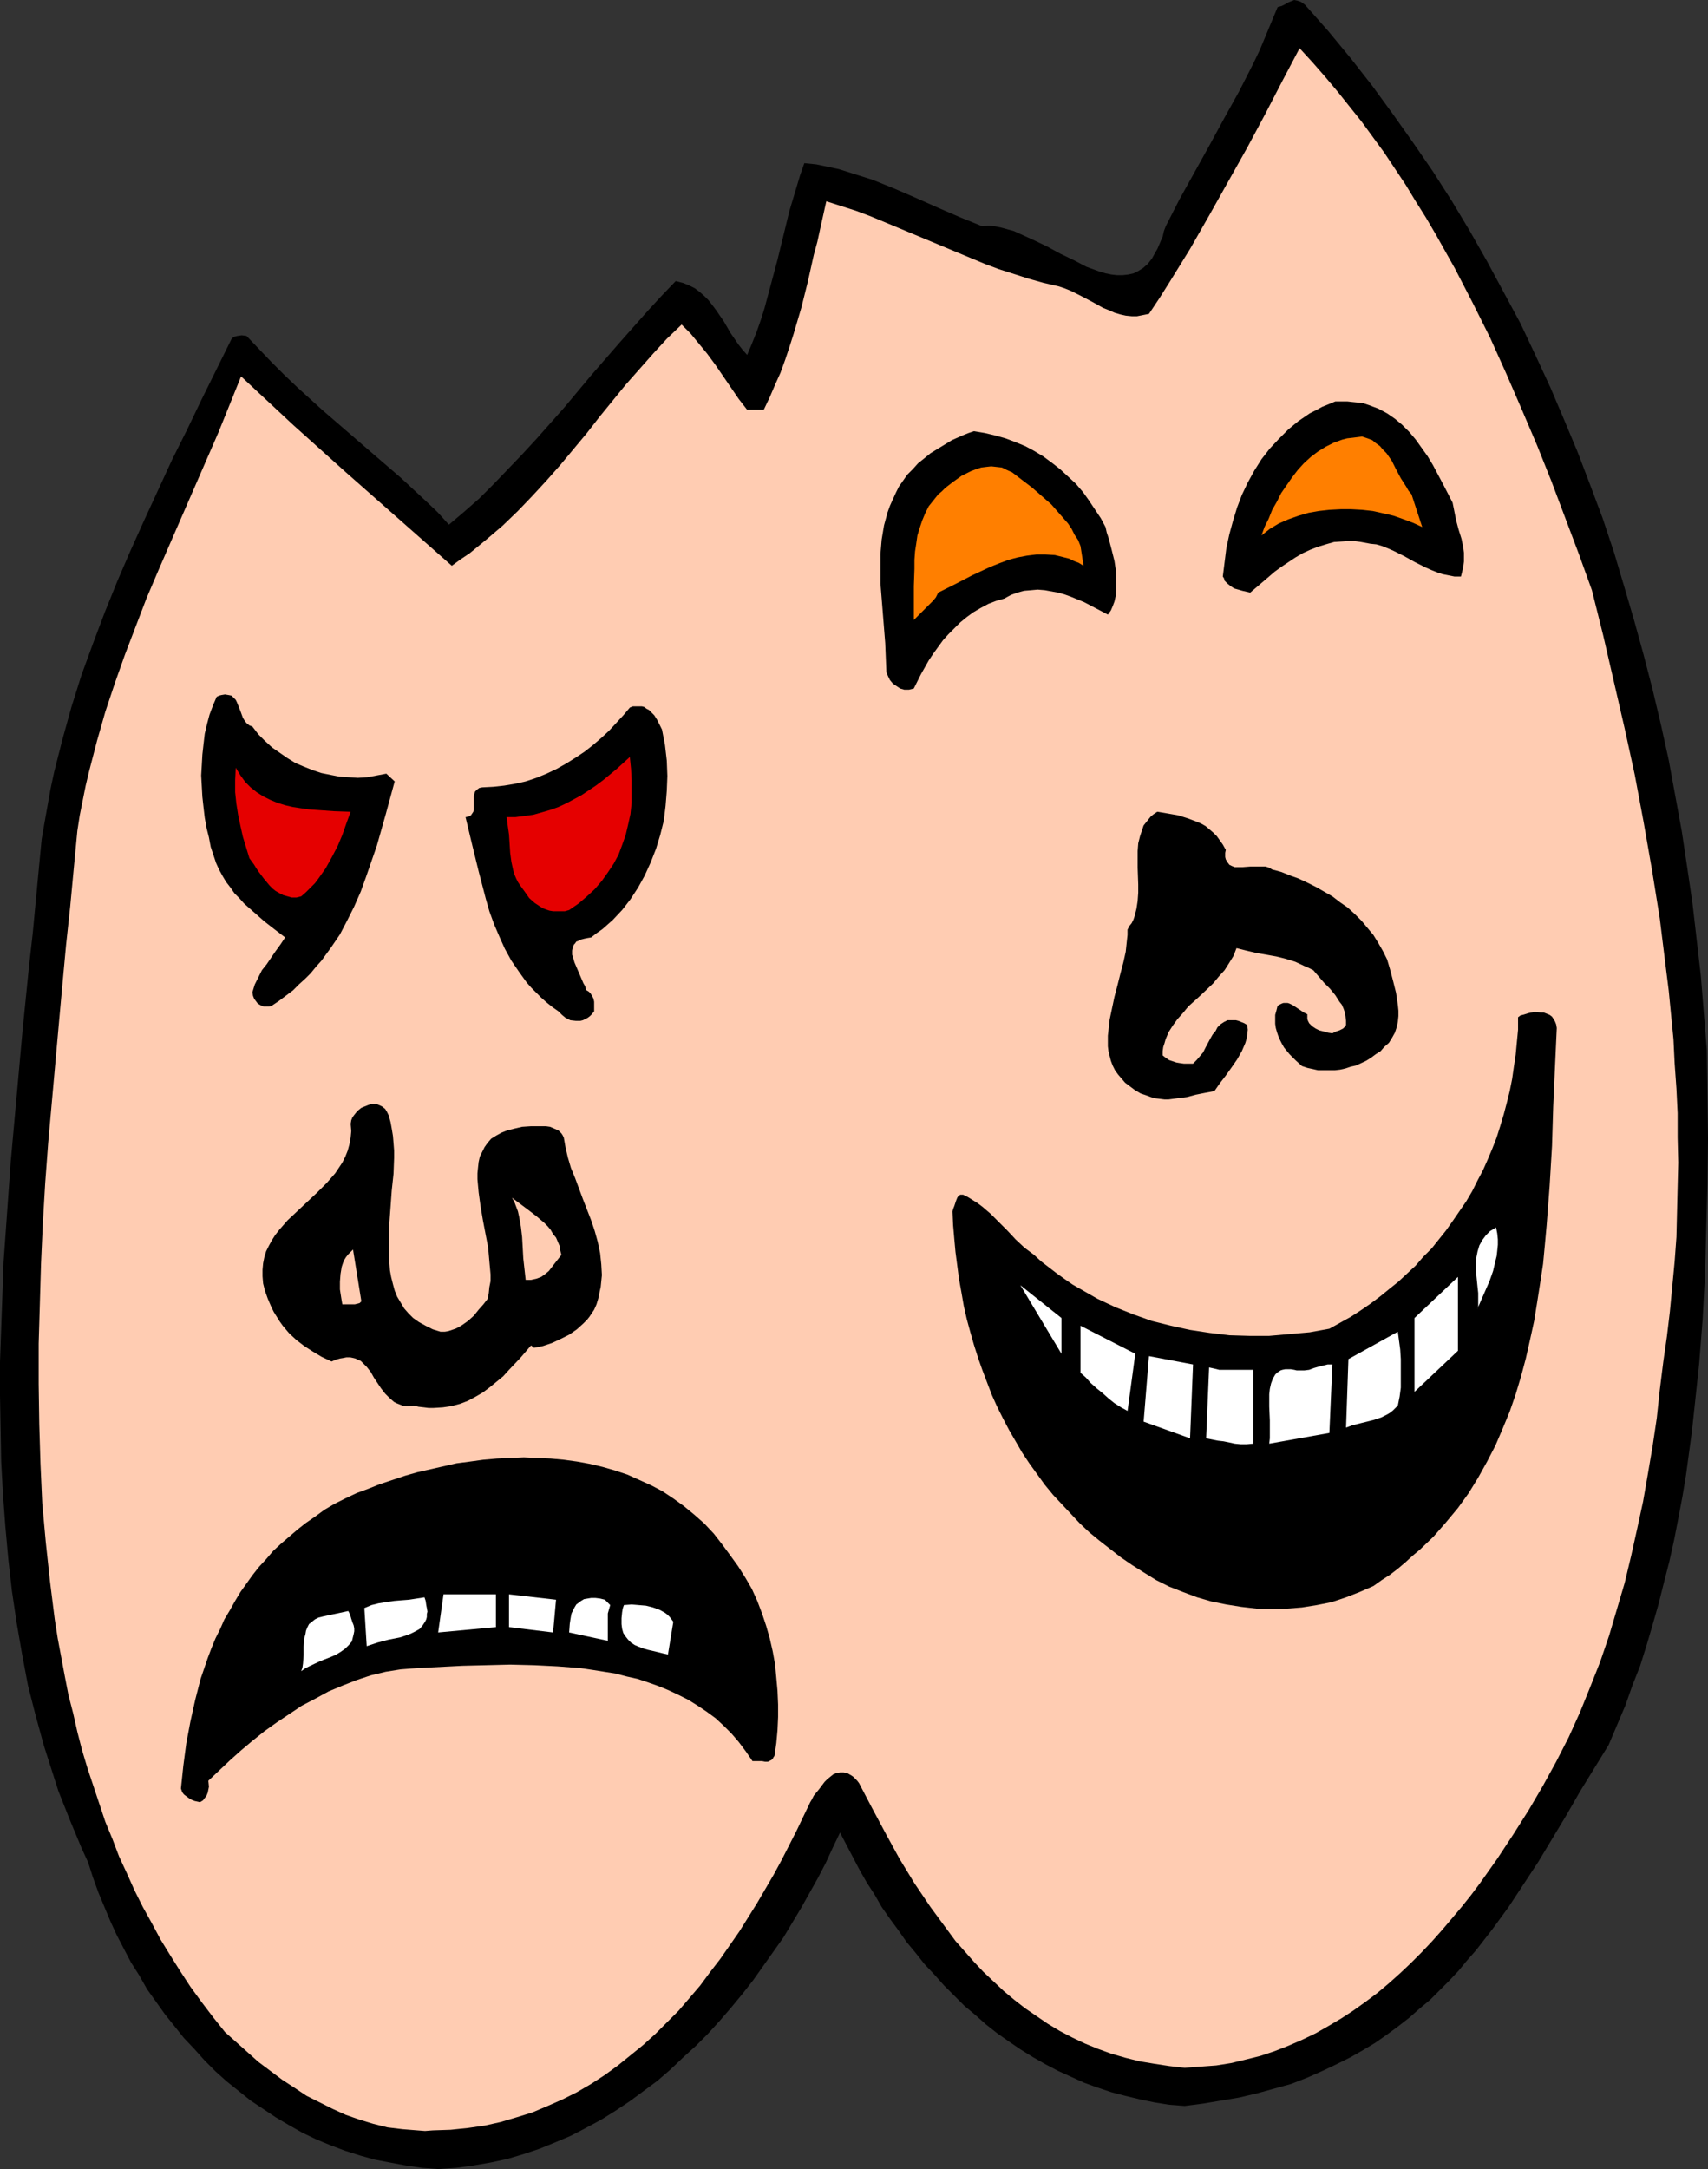 <?xml version="1.0" encoding="UTF-8" standalone="no"?>
<svg
   version="1.0"
   width="122.641mm"
   height="155.711mm"
   id="svg30"
   sodipodi:docname="Masks 20.wmf"
   xmlns:inkscape="http://www.inkscape.org/namespaces/inkscape"
   xmlns:sodipodi="http://sodipodi.sourceforge.net/DTD/sodipodi-0.dtd"
   xmlns="http://www.w3.org/2000/svg"
   xmlns:svg="http://www.w3.org/2000/svg">
  <rect width="100%" height="100%" fill="#333333" stroke="none"/>
  <sodipodi:namedview
     id="namedview30"
     pagecolor="#ffffff"
     bordercolor="#000000"
     borderopacity="0.25"
     inkscape:showpageshadow="2"
     inkscape:pageopacity="0.0"
     inkscape:pagecheckerboard="0"
     inkscape:deskcolor="#d1d1d1"
     inkscape:document-units="mm" />
  <defs
     id="defs1">
    <pattern
       id="WMFhbasepattern"
       patternUnits="userSpaceOnUse"
       width="6"
       height="6"
       x="0"
       y="0" />
  </defs>
  <path
     style="fill:#000000;fill-opacity:1;fill-rule:evenodd;stroke:none"
     d="m 354.146,1.293 6.301,7.11 6.139,7.433 5.816,7.433 5.655,7.756 5.493,7.756 5.332,7.756 5.17,8.08 4.847,8.08 4.685,8.241 4.524,8.403 4.524,8.403 4.039,8.564 4.039,8.726 3.716,8.726 3.716,8.888 3.393,8.888 3.393,9.049 3.07,9.211 2.747,9.211 2.747,9.372 2.585,9.372 2.423,9.372 2.262,9.534 2.1,9.534 1.777,9.695 1.777,9.695 1.454,9.695 1.454,9.857 1.131,9.857 1.131,9.857 0.808,10.019 0.808,10.019 0.162,12.119 0.162,12.119 -0.162,12.281 -0.323,12.119 -0.323,12.281 -0.646,12.119 -0.969,12.281 -1.292,12.119 -0.646,5.979 -0.808,5.979 -0.808,5.979 -0.969,5.817 -1.131,5.979 -1.131,5.817 -1.293,5.817 -1.454,5.656 -1.454,5.817 -1.616,5.656 -1.616,5.494 -1.777,5.656 -2.1,5.332 -1.939,5.494 -2.262,5.333 -2.262,5.333 -7.755,12.604 -3.716,6.464 -7.593,12.604 -4.039,6.14 -4.039,6.14 -4.362,5.979 -4.524,5.817 -2.423,2.747 -2.262,2.747 -2.585,2.747 -2.585,2.585 -2.585,2.585 -2.908,2.424 -2.747,2.424 -2.908,2.262 -3.07,2.262 -3.231,2.262 -3.231,1.939 -3.393,1.939 -3.554,1.778 -3.716,1.778 -4.362,1.939 -4.524,1.778 -4.685,1.293 -4.685,1.293 -4.847,1.131 -4.847,0.808 -4.847,0.808 -5.008,0.646 -4.201,-0.323 -4.039,-0.646 -3.878,-0.808 -4.039,-0.97 -3.716,-0.97 -3.878,-1.293 -3.554,-1.293 -3.554,-1.616 -3.554,-1.616 -3.393,-1.778 -3.393,-1.939 -3.393,-2.101 -3.07,-2.101 -3.231,-2.262 -3.07,-2.424 -2.908,-2.585 -2.908,-2.424 -2.747,-2.747 -2.747,-2.747 -2.585,-2.909 -2.747,-2.909 -2.423,-3.07 -2.423,-2.909 -2.262,-3.232 -2.262,-3.07 -2.262,-3.232 -1.939,-3.393 -2.1,-3.232 -1.939,-3.393 -1.777,-3.393 -1.777,-3.393 -1.777,-3.393 -1.939,4.04 -1.939,4.201 -2.1,4.04 -2.262,4.04 -2.262,4.04 -2.423,4.04 -2.423,4.04 -2.747,3.878 -2.747,3.878 -2.747,3.878 -2.908,3.717 -3.07,3.717 -3.07,3.555 -3.231,3.555 -3.231,3.232 -3.554,3.232 -3.393,3.232 -3.554,3.07 -3.716,2.747 -3.716,2.747 -3.878,2.585 -3.878,2.424 -4.201,2.262 -4.039,2.101 -4.201,1.778 -4.362,1.778 -4.362,1.454 -4.362,1.293 -4.524,0.97 -4.685,0.808 -4.685,0.646 -4.847,0.323 -4.362,-0.323 -4.362,-0.646 -4.362,-0.808 -4.201,-0.808 -4.039,-1.131 -4.039,-1.293 -3.878,-1.454 -3.878,-1.616 -3.716,-1.778 -3.716,-2.101 -3.554,-2.101 -3.393,-2.262 -3.393,-2.262 -3.231,-2.585 -3.231,-2.585 -3.07,-2.747 -2.908,-2.909 -2.747,-3.07 -2.908,-3.07 -2.585,-3.232 -2.585,-3.232 -2.423,-3.393 -2.423,-3.393 -2.1,-3.717 -2.262,-3.555 -1.939,-3.717 -1.939,-3.717 -1.777,-3.878 -1.616,-3.878 -1.616,-3.878 -1.454,-4.04 -1.293,-4.04 -1.777,-3.878 -1.616,-3.878 -1.616,-3.878 -3.07,-7.756 -1.293,-4.04 -2.585,-8.08 L 9.694,465.544 7.593,457.303 5.978,448.739 4.524,440.336 3.231,431.61 2.262,423.046 1.454,414.158 0.808,405.432 0.323,396.545 0.162,387.495 0,378.608 v -9.049 l 0.323,-9.049 0.323,-9.049 0.323,-9.049 0.646,-9.049 1.293,-18.098 1.616,-17.937 1.616,-17.937 1.777,-17.613 0.969,-8.564 0.808,-8.564 0.808,-8.564 0.808,-8.403 0.808,-4.686 0.808,-4.525 0.808,-4.525 0.969,-4.525 2.262,-8.888 2.423,-8.726 2.747,-8.726 3.07,-8.403 3.231,-8.564 3.393,-8.403 3.554,-8.241 3.716,-8.241 7.593,-16.482 4.039,-8.08 3.878,-8.08 7.917,-15.998 0.323,-0.646 0.485,-0.485 0.485,-0.162 0.646,-0.162 1.131,-0.162 1.293,0.162 3.393,3.555 3.393,3.555 3.393,3.393 3.554,3.393 6.947,6.302 7.109,6.14 7.109,6.14 6.947,5.979 6.786,6.302 3.231,3.07 3.07,3.393 4.201,-3.555 4.039,-3.555 3.878,-3.878 3.878,-4.04 3.878,-4.04 3.878,-4.201 7.593,-8.564 7.432,-8.888 7.593,-8.726 7.593,-8.564 3.716,-4.04 3.878,-4.04 1.939,0.485 1.616,0.646 1.616,0.808 1.293,0.97 1.292,1.131 1.131,1.131 1.131,1.454 0.969,1.293 2.1,3.07 1.777,3.07 2.1,3.07 1.131,1.454 1.292,1.454 1.293,-3.07 1.292,-3.232 1.131,-3.232 0.969,-3.07 1.777,-6.625 1.777,-6.625 1.616,-6.625 1.616,-6.625 1.939,-6.464 0.969,-3.232 1.131,-3.232 3.231,0.323 3.07,0.646 3.07,0.646 3.07,0.97 3.07,0.97 3.07,0.97 5.978,2.424 5.978,2.585 5.816,2.585 5.978,2.585 5.978,2.424 1.616,-0.162 1.777,0.162 1.616,0.323 1.777,0.485 1.777,0.485 1.777,0.808 3.554,1.616 3.716,1.778 3.554,1.939 3.716,1.778 3.393,1.778 1.777,0.646 1.777,0.646 1.616,0.485 1.616,0.323 1.454,0.162 h 1.616 l 1.454,-0.162 1.454,-0.323 1.293,-0.646 1.293,-0.808 1.292,-1.131 1.131,-1.454 0.969,-1.778 0.485,-0.808 0.969,-2.262 0.485,-1.131 0.323,-1.454 0.485,-1.293 3.716,-7.272 4.039,-7.272 4.039,-7.272 4.039,-7.433 4.039,-7.272 3.878,-7.595 1.777,-3.717 1.616,-3.878 1.616,-3.878 1.616,-3.878 1.131,-0.323 0.969,-0.485 0.808,-0.485 0.808,-0.323 L 351.238,0 l 0.808,0.162 0.485,0.162 0.485,0.162 0.485,0.323 z"
     id="path1" />
  <path
     style="fill:#ffccb2;fill-opacity:1;fill-rule:evenodd;stroke:none"
     d="m 432.02,160.137 3.07,12.281 2.908,12.604 2.908,12.604 2.747,12.604 2.423,12.927 2.262,12.927 2.1,13.089 1.616,13.089 0.808,6.464 0.646,6.625 0.646,6.625 0.323,6.625 0.485,6.787 0.323,6.625 v 6.625 l 0.162,6.787 -0.162,6.625 -0.162,6.787 -0.162,6.787 -0.485,6.625 -0.646,6.787 -0.646,6.787 -0.808,6.787 -0.969,6.787 -0.969,7.756 -0.808,7.595 -1.131,7.595 -1.292,7.595 -1.293,7.433 -1.616,7.433 -1.616,7.272 -1.777,7.433 -2.1,7.11 -2.1,7.11 -2.423,7.11 -2.747,6.948 -2.747,6.787 -3.07,6.787 -3.393,6.625 -3.554,6.464 -3.878,6.625 -4.201,6.625 -4.362,6.625 -4.685,6.625 -2.423,3.232 -2.585,3.232 -2.585,3.07 -2.747,3.232 -2.585,2.909 -2.908,3.07 -2.908,2.909 -2.908,2.747 -3.07,2.747 -3.07,2.585 -3.231,2.424 -3.393,2.424 -3.231,2.101 -3.554,2.101 -3.393,1.939 -3.716,1.778 -3.716,1.616 -3.716,1.454 -3.878,1.293 -3.878,0.97 -4.039,0.97 -4.039,0.646 -4.362,0.323 -4.201,0.323 -4.201,-0.485 -4.201,-0.646 -3.878,-0.646 -3.878,-0.97 -3.878,-1.131 -3.554,-1.293 -3.554,-1.454 -3.393,-1.616 -3.393,-1.778 -3.231,-1.939 -3.07,-2.101 -3.07,-2.101 -2.908,-2.262 -2.908,-2.424 -2.747,-2.585 -2.747,-2.585 -2.585,-2.747 -2.423,-2.747 -2.585,-2.909 -2.262,-3.07 -2.262,-3.07 -2.262,-3.07 -4.362,-6.464 -4.039,-6.625 -3.716,-6.787 -3.716,-6.948 -3.554,-6.787 -0.485,-0.646 -0.646,-0.646 -0.485,-0.485 -0.485,-0.323 -1.131,-0.646 -0.969,-0.162 h -0.969 l -0.969,0.162 -0.808,0.323 -0.808,0.646 -0.808,0.646 -0.808,0.808 -1.454,1.939 -1.454,1.778 -0.485,0.97 -0.485,0.808 -3.716,7.756 -4.039,7.918 -2.1,3.878 -2.262,3.878 -2.262,3.878 -2.423,3.878 -2.423,3.878 -2.585,3.717 -2.585,3.717 -2.747,3.555 -2.747,3.717 -2.908,3.393 -2.908,3.393 -3.231,3.232 -3.07,3.07 -3.393,3.07 -3.393,2.747 -3.393,2.747 -3.554,2.585 -3.716,2.424 -3.878,2.262 -3.878,1.939 -4.039,1.778 -4.201,1.778 -4.201,1.293 -4.362,1.293 -4.362,0.97 -4.524,0.646 -4.685,0.485 -4.847,0.162 -2.1,0.162 -2.1,-0.162 -4.039,-0.323 -4.039,-0.485 -3.878,-0.97 -3.716,-1.131 -3.716,-1.293 -3.554,-1.616 -3.554,-1.778 -3.554,-1.778 -3.393,-2.262 -3.231,-2.101 -3.231,-2.424 -3.231,-2.424 -3.07,-2.747 -5.978,-5.333 -3.231,-4.04 -3.07,-4.04 -3.07,-4.201 -2.747,-4.201 -2.747,-4.363 -2.585,-4.201 -2.423,-4.525 -2.423,-4.363 -2.262,-4.525 -2.1,-4.686 -2.1,-4.525 -1.777,-4.686 -1.939,-4.686 -1.616,-4.848 -1.616,-4.848 -1.616,-4.848 -1.454,-4.848 -1.293,-5.009 -1.131,-5.009 -1.293,-5.009 -0.969,-5.009 -0.969,-5.171 -0.969,-5.171 -0.808,-5.171 -0.646,-5.171 -0.646,-5.171 -1.131,-10.503 -0.969,-10.665 -0.485,-10.827 -0.323,-10.665 -0.162,-10.827 v -10.988 l 0.323,-10.827 0.323,-10.988 0.485,-10.827 0.646,-10.988 0.808,-10.827 0.969,-10.827 0.969,-10.827 0.969,-10.827 0.969,-10.665 0.969,-10.503 1.131,-10.503 0.969,-10.342 0.969,-10.18 0.646,-4.201 0.808,-4.04 0.808,-4.04 0.969,-4.04 2.1,-8.08 2.262,-7.918 2.585,-7.756 2.747,-7.756 2.908,-7.595 2.908,-7.595 3.231,-7.595 3.231,-7.433 13.087,-30.056 3.07,-7.595 3.07,-7.595 7.109,6.625 7.109,6.625 14.218,12.766 28.758,25.37 2.423,-1.778 2.423,-1.616 4.524,-3.717 4.362,-3.717 4.201,-4.04 3.878,-4.04 3.878,-4.201 3.716,-4.201 7.27,-8.726 3.393,-4.363 7.109,-8.726 3.716,-4.201 3.716,-4.201 3.716,-4.04 4.039,-3.878 2.423,2.424 2.262,2.747 2.262,2.747 2.262,3.07 2.1,3.07 2.1,3.07 2.1,3.07 2.262,2.909 h 4.524 l 1.616,-3.393 1.454,-3.393 1.454,-3.232 1.293,-3.555 1.131,-3.393 1.131,-3.555 2.1,-7.11 1.777,-7.11 1.616,-7.272 0.969,-3.555 0.808,-3.717 1.616,-7.272 4.039,1.293 4.039,1.293 3.878,1.454 3.878,1.616 7.755,3.232 7.755,3.232 7.755,3.232 3.878,1.616 3.878,1.454 4.039,1.293 4.039,1.293 4.039,1.131 4.201,0.97 1.454,0.485 1.616,0.646 2.908,1.454 3.07,1.616 2.908,1.616 1.616,0.646 1.454,0.646 1.616,0.485 1.454,0.323 1.616,0.162 h 1.454 l 1.616,-0.323 1.616,-0.323 2.908,-4.363 2.747,-4.363 5.493,-8.888 5.17,-9.049 5.17,-9.211 5.17,-9.211 4.847,-9.049 4.685,-9.049 4.685,-8.888 3.554,3.878 3.393,3.878 3.393,4.04 3.231,4.04 3.231,4.04 6.139,8.403 2.908,4.363 2.908,4.363 2.747,4.525 2.747,4.363 2.747,4.686 5.17,9.211 4.847,9.372 4.685,9.372 4.362,9.695 4.201,9.695 4.201,9.857 3.878,9.695 3.716,9.857 3.716,9.857 z"
     id="path2" />
  <path
     style="fill:#000000;fill-opacity:1;fill-rule:evenodd;stroke:none"
     d="m 394.214,136.383 0.485,2.424 0.485,2.424 0.646,2.424 0.808,2.585 0.485,2.424 0.162,1.293 v 1.293 1.131 l -0.162,1.293 -0.323,1.454 -0.323,1.293 h -1.777 l -1.616,-0.323 -1.616,-0.323 -1.454,-0.485 -1.616,-0.646 -1.454,-0.646 -2.908,-1.454 -2.908,-1.616 -2.908,-1.454 -1.454,-0.646 -1.616,-0.646 -1.616,-0.485 -1.616,-0.162 -2.585,-0.485 -2.423,-0.323 -2.423,0.162 -2.423,0.162 -2.262,0.646 -2.1,0.646 -2.1,0.808 -2.1,0.97 -1.939,1.131 -1.939,1.293 -1.939,1.293 -1.777,1.293 -3.393,2.909 -3.231,2.747 -2.1,-0.485 -1.131,-0.323 -1.131,-0.323 -0.969,-0.646 -0.808,-0.646 -0.808,-0.808 -0.162,-0.646 -0.323,-0.485 0.485,-3.878 0.485,-3.878 0.808,-3.717 0.969,-3.555 1.131,-3.717 1.292,-3.393 1.616,-3.393 1.777,-3.232 1.939,-3.07 2.262,-2.909 2.423,-2.585 2.585,-2.585 2.747,-2.262 3.07,-2.101 1.616,-0.808 1.777,-0.97 1.616,-0.646 1.939,-0.808 h 1.616 1.616 l 1.454,0.162 1.616,0.162 1.293,0.162 1.454,0.485 1.292,0.485 1.293,0.485 2.423,1.293 2.1,1.454 1.939,1.616 1.939,1.939 1.777,2.101 1.616,2.262 1.616,2.262 1.454,2.424 2.747,5.171 z"
     id="path3" />
  <path
     style="fill:#000000;fill-opacity:1;fill-rule:evenodd;stroke:none"
     d="m 300.023,143.008 0.323,1.454 0.485,1.454 0.808,3.07 0.808,3.232 0.485,3.232 v 1.616 1.616 1.616 l -0.162,1.454 -0.323,1.454 -0.485,1.293 -0.485,1.131 -0.808,1.131 -3.07,-1.616 -3.393,-1.778 -3.554,-1.454 -1.777,-0.646 -1.777,-0.485 -1.777,-0.323 -1.777,-0.323 -1.939,-0.162 -1.777,0.162 -1.939,0.162 -1.777,0.485 -1.777,0.646 -1.777,0.97 -2.262,0.646 -2.1,0.808 -2.1,1.131 -1.939,1.131 -1.777,1.293 -1.777,1.454 -1.616,1.616 -1.616,1.616 -1.454,1.616 -1.293,1.778 -1.292,1.778 -1.293,1.939 -2.1,3.717 -1.939,3.878 -0.646,0.162 -0.646,0.162 h -1.293 l -1.131,-0.323 -0.969,-0.646 -0.969,-0.646 -0.808,-0.97 -0.485,-0.97 -0.485,-1.131 -0.162,-3.878 -0.162,-4.04 -0.646,-8.08 -0.323,-4.04 -0.323,-4.04 v -4.04 -4.04 l 0.323,-3.878 0.323,-1.939 0.323,-1.939 0.485,-1.778 0.485,-1.778 0.646,-1.778 0.808,-1.778 0.808,-1.778 0.808,-1.616 1.131,-1.616 1.131,-1.616 1.454,-1.454 1.454,-1.616 1.616,-1.293 1.777,-1.454 5.816,-3.555 1.454,-0.646 1.454,-0.646 1.616,-0.646 1.454,-0.485 2.908,0.485 2.747,0.646 2.908,0.808 2.585,0.97 2.747,1.131 2.423,1.293 2.423,1.454 2.423,1.778 2.262,1.778 2.1,1.939 2.1,1.939 1.939,2.262 1.616,2.262 1.616,2.424 1.616,2.424 z"
     id="path4" />
  <path
     style="fill:#ff7f00;fill-opacity:1;fill-rule:evenodd;stroke:none"
     d="m 383.066,134.121 2.908,8.888 v 0 l -2.423,-1.131 -2.585,-0.97 -2.747,-0.97 -2.747,-0.646 -2.908,-0.646 -2.908,-0.323 -2.908,-0.162 h -2.908 l -3.07,0.162 -2.908,0.323 -2.747,0.485 -2.747,0.808 -2.747,0.97 -2.585,1.131 -2.423,1.454 -2.262,1.778 0.808,-2.262 1.131,-2.262 0.969,-2.424 1.293,-2.262 1.131,-2.262 1.454,-2.101 1.454,-2.101 1.616,-2.101 1.616,-1.778 1.939,-1.778 1.939,-1.454 2.1,-1.293 2.262,-1.131 2.262,-0.808 1.292,-0.323 1.454,-0.162 1.293,-0.162 1.292,-0.162 1.454,0.485 1.293,0.485 0.969,0.808 1.131,0.808 0.808,0.97 0.969,0.97 1.454,2.101 1.131,2.262 1.293,2.424 1.454,2.262 0.646,1.131 z"
     id="path5" />
  <path
     style="fill:#ff7f00;fill-opacity:1;fill-rule:evenodd;stroke:none"
     d="m 293.237,148.179 0.808,5.171 v 0.162 l -1.293,-0.808 -1.292,-0.485 -1.293,-0.646 -1.292,-0.323 -2.585,-0.646 -2.585,-0.162 h -2.423 l -2.585,0.323 -2.585,0.485 -2.423,0.646 -2.585,0.97 -2.423,0.97 -4.847,2.262 -4.685,2.424 -4.524,2.262 -0.646,1.293 -0.808,0.97 -1.616,1.616 -1.616,1.616 -0.969,0.97 -0.969,0.97 v -4.525 -4.686 l 0.162,-4.686 v -2.424 l 0.162,-2.262 0.323,-2.101 0.323,-2.262 0.646,-2.101 0.646,-1.939 0.808,-1.939 0.969,-1.939 1.293,-1.616 1.292,-1.616 0.969,-0.808 0.969,-0.97 2.1,-1.616 2.262,-1.616 1.292,-0.646 1.293,-0.646 1.292,-0.485 1.454,-0.485 1.293,-0.162 1.454,-0.162 1.454,0.162 1.454,0.162 1.293,0.646 1.454,0.646 5.493,4.201 2.585,2.262 2.585,2.262 2.262,2.585 2.262,2.585 0.969,1.454 0.808,1.616 0.969,1.454 z"
     id="path6" />
  <path
     style="fill:#000000;fill-opacity:1;fill-rule:evenodd;stroke:none"
     d="m 68.503,197.141 1.616,2.101 1.777,1.778 1.939,1.778 2.1,1.454 2.1,1.454 2.1,1.293 2.262,0.97 2.423,0.97 2.423,0.808 2.423,0.485 2.423,0.485 2.585,0.162 2.423,0.162 2.585,-0.162 2.585,-0.485 2.585,-0.485 2.262,2.101 -2.423,8.888 -2.423,8.564 -1.454,4.201 -1.454,4.201 -1.454,4.04 -1.777,4.04 -1.939,3.878 -1.939,3.717 -2.423,3.555 -2.585,3.555 -1.454,1.616 -1.454,1.778 -1.454,1.454 -1.777,1.616 -1.616,1.616 -1.939,1.454 -1.939,1.454 -1.939,1.293 -0.646,0.162 h -0.485 -0.969 l -0.808,-0.323 -0.808,-0.485 -0.485,-0.646 -0.485,-0.646 -0.323,-0.808 -0.162,-0.97 0.646,-2.101 0.969,-1.939 0.969,-1.939 1.293,-1.616 2.423,-3.555 1.293,-1.778 1.293,-1.939 -2.747,-2.101 -2.908,-2.262 -2.747,-2.424 -2.747,-2.424 -1.293,-1.454 -1.293,-1.293 -1.131,-1.616 -1.131,-1.454 -0.969,-1.616 -0.969,-1.778 -0.808,-1.778 -0.646,-1.939 -0.808,-2.424 -0.485,-2.585 -0.646,-2.585 -0.485,-2.747 -0.323,-2.747 -0.323,-2.909 -0.162,-2.909 -0.162,-2.909 0.162,-2.747 0.162,-2.909 0.323,-2.909 0.323,-2.747 0.646,-2.747 0.646,-2.424 0.969,-2.585 0.969,-2.262 0.646,-0.323 0.646,-0.162 0.969,-0.162 0.969,0.162 0.808,0.162 0.485,0.485 0.646,0.646 0.323,0.646 0.323,0.808 0.646,1.616 0.646,1.778 0.485,0.808 0.485,0.646 0.808,0.646 z"
     id="path7" />
  <path
     style="fill:#000000;fill-opacity:1;fill-rule:evenodd;stroke:none"
     d="m 179.658,197.949 0.808,4.201 0.485,4.201 0.162,4.201 -0.162,4.04 -0.323,4.04 -0.485,4.04 -0.969,3.878 -1.131,3.717 -1.454,3.717 -1.616,3.555 -1.777,3.232 -2.1,3.232 -2.262,2.909 -2.585,2.747 -2.747,2.424 -1.616,1.131 -1.454,1.131 -0.969,0.162 -0.808,0.162 -0.646,0.162 -0.646,0.162 -0.485,0.323 -0.485,0.162 -0.323,0.485 -0.323,0.323 -0.323,0.808 -0.162,0.808 v 1.131 l 0.323,0.97 0.323,1.131 0.485,1.131 0.969,2.262 0.969,2.262 0.485,0.808 0.162,0.97 0.808,0.485 0.485,0.485 0.485,0.808 0.323,0.646 0.162,0.808 v 0.808 1.778 l -0.646,0.808 -0.485,0.485 -0.646,0.485 -0.646,0.323 -0.646,0.323 -0.646,0.162 h -0.646 -0.646 l -1.454,-0.162 -1.293,-0.646 -0.969,-0.808 -0.969,-0.97 -1.616,-1.131 -1.616,-1.293 -1.454,-1.293 -2.585,-2.585 -1.292,-1.454 -2.1,-2.909 -2.1,-3.07 -1.777,-3.232 -1.454,-3.232 -1.454,-3.393 -1.292,-3.555 -0.969,-3.393 -0.969,-3.717 -0.969,-3.717 -1.777,-7.272 -1.777,-7.433 0.808,-0.162 0.646,-0.323 0.323,-0.485 0.323,-0.485 0.162,-0.485 v -0.646 -1.293 -1.293 -0.646 l 0.162,-0.646 0.162,-0.485 0.485,-0.485 0.646,-0.485 0.808,-0.162 3.07,-0.162 2.908,-0.323 2.908,-0.485 2.908,-0.646 2.908,-0.97 2.747,-1.131 2.747,-1.293 2.585,-1.454 2.585,-1.616 2.423,-1.616 2.262,-1.778 2.262,-1.939 2.1,-1.939 1.939,-2.101 1.939,-2.101 1.777,-2.101 0.808,-0.323 h 0.969 0.808 0.646 l 0.646,0.162 0.646,0.485 0.646,0.323 0.485,0.485 0.969,0.97 0.808,1.293 z"
     id="path8" />
  <path
     style="fill:#e50000;fill-opacity:1;fill-rule:evenodd;stroke:none"
     d="m 154.454,246.911 -1.131,0.323 h -1.131 -1.131 -0.969 l -0.969,-0.162 -0.969,-0.323 -0.808,-0.323 -0.808,-0.485 -1.454,-0.97 -1.454,-1.293 -1.131,-1.616 -1.293,-1.778 -0.646,-0.97 -0.485,-0.97 -0.485,-1.131 -0.323,-1.131 -0.485,-2.262 -0.323,-2.424 -0.323,-5.009 -0.323,-2.262 -0.323,-2.424 h 2.423 l 2.423,-0.323 2.423,-0.323 2.262,-0.646 2.262,-0.646 2.262,-0.808 2.1,-0.97 2.1,-1.131 2.1,-1.131 1.939,-1.293 1.939,-1.293 1.939,-1.454 3.716,-3.07 3.554,-3.232 0.323,3.232 0.162,3.07 v 3.07 3.07 l -0.323,3.07 -0.646,2.909 -0.646,2.747 -0.969,2.747 -0.969,2.585 -1.293,2.424 -1.616,2.424 -1.616,2.262 -1.939,2.262 -2.1,1.939 -2.262,1.939 z"
     id="path9" />
  <path
     style="fill:#e50000;fill-opacity:1;fill-rule:evenodd;stroke:none"
     d="m 95.161,220.249 -1.131,3.07 -1.131,3.232 -1.293,3.07 -1.616,3.07 -1.616,2.909 -1.939,2.747 -0.969,1.293 -1.293,1.293 -1.131,1.131 -1.293,1.131 -1.293,0.323 h -1.293 l -1.131,-0.323 -1.131,-0.323 -0.969,-0.485 -1.131,-0.646 -0.808,-0.646 -0.808,-0.808 -1.616,-1.939 -1.454,-1.939 -0.646,-0.97 -0.485,-0.808 -1.293,-1.778 -1.777,-5.817 -0.646,-2.909 -0.646,-3.07 -0.485,-3.07 -0.323,-3.07 v -3.232 l 0.162,-3.393 1.293,2.101 1.293,1.778 1.454,1.454 1.616,1.293 1.777,1.131 1.939,0.97 1.939,0.808 2.1,0.646 2.1,0.485 2.1,0.323 2.262,0.323 2.262,0.162 4.524,0.323 z"
     id="path10" />
  <path
     style="fill:#000000;fill-opacity:1;fill-rule:evenodd;stroke:none"
     d="m 332.659,230.591 -0.162,0.808 v 1.131 l 0.162,0.646 0.485,0.808 0.485,0.646 0.646,0.323 0.808,0.323 h 0.969 1.131 l 2.1,-0.162 h 2.262 0.969 0.969 l 0.969,0.323 0.808,0.485 2.423,0.646 2.423,0.97 2.262,0.808 2.423,1.131 2.262,1.131 2.262,1.293 2.262,1.293 2.1,1.616 2.1,1.454 1.939,1.778 1.777,1.778 1.616,1.939 1.616,1.939 1.293,2.101 1.293,2.262 1.131,2.262 0.808,2.747 0.808,3.07 0.808,3.232 0.485,3.232 0.162,1.616 v 1.454 l -0.162,1.616 -0.323,1.454 -0.485,1.454 -0.808,1.454 -0.808,1.293 -1.293,1.131 -0.969,1.131 -1.292,0.808 -1.293,0.97 -1.292,0.808 -2.747,1.293 -1.454,0.323 -1.454,0.485 -1.454,0.323 -1.454,0.162 h -1.454 -1.616 -1.454 l -1.454,-0.323 -1.454,-0.323 -1.454,-0.485 -1.616,-1.454 -1.777,-1.778 -1.454,-1.778 -0.646,-1.131 -0.485,-0.97 -0.485,-1.131 -0.323,-0.97 -0.323,-1.131 -0.162,-1.131 v -1.293 -1.131 l 0.323,-1.131 0.323,-1.293 0.485,-0.323 0.646,-0.323 0.485,-0.162 h 0.646 0.485 l 0.485,0.162 0.969,0.485 0.969,0.646 0.969,0.646 0.969,0.646 0.969,0.485 v 0.646 0.646 l 0.162,0.485 0.323,0.646 0.323,0.323 0.485,0.485 0.969,0.646 0.969,0.485 1.292,0.323 1.131,0.323 1.131,0.162 0.969,-0.485 0.969,-0.323 0.969,-0.485 0.485,-0.485 0.323,-0.485 v -1.131 l -0.162,-1.293 -0.162,-0.97 -0.323,-0.97 -0.485,-1.131 -0.646,-0.808 -1.131,-1.778 -1.454,-1.778 -1.616,-1.616 -2.908,-3.393 -1.292,-0.646 -1.131,-0.485 -2.423,-1.131 -2.585,-0.808 -2.585,-0.646 -5.493,-0.97 -2.747,-0.646 -2.585,-0.646 -0.808,2.101 -1.293,2.101 -1.131,1.778 -1.616,1.778 -1.454,1.778 -3.393,3.232 -1.777,1.616 -1.616,1.454 -1.454,1.778 -1.454,1.616 -1.293,1.778 -1.131,1.778 -0.808,1.939 -0.323,1.131 -0.323,0.97 -0.162,1.131 v 1.131 l 0.808,0.646 0.969,0.646 0.969,0.323 0.969,0.323 0.969,0.162 1.131,0.162 h 2.423 l 0.969,-0.97 0.969,-1.131 0.808,-0.97 0.646,-1.293 1.292,-2.424 0.646,-1.131 0.808,-0.97 0.485,-0.97 0.808,-0.808 0.969,-0.646 0.969,-0.485 h 0.969 0.646 0.646 l 0.646,0.162 0.808,0.323 0.808,0.323 0.808,0.485 0.162,1.293 -0.162,1.293 -0.162,1.131 -0.323,1.131 -0.485,1.131 -0.485,1.131 -1.292,2.262 -1.454,2.101 -1.616,2.262 -1.616,2.101 -1.454,2.101 -2.585,0.485 -2.423,0.485 -2.423,0.646 -2.585,0.323 -2.423,0.323 h -1.131 l -1.293,-0.162 -1.292,-0.162 -1.131,-0.323 -1.293,-0.485 -1.454,-0.485 -1.616,-0.97 -1.292,-0.97 -1.293,-0.97 -0.969,-1.131 -0.969,-1.131 -0.808,-1.131 -0.646,-1.293 -0.485,-1.293 -0.323,-1.293 -0.323,-1.293 -0.162,-1.293 v -1.454 -1.454 l 0.162,-1.454 0.323,-2.909 0.646,-3.07 0.646,-3.07 0.808,-3.07 0.808,-3.232 0.808,-3.07 0.646,-2.909 0.323,-3.07 0.162,-1.454 v -1.454 l 0.485,-0.97 0.646,-0.808 0.485,-0.97 0.323,-0.97 0.485,-1.939 0.323,-2.101 0.162,-2.262 v -2.262 l -0.162,-4.525 v -2.262 -2.262 l 0.162,-2.101 0.485,-1.939 0.646,-1.939 0.323,-0.97 0.646,-0.808 0.646,-0.808 0.646,-0.808 0.808,-0.646 0.969,-0.646 2.908,0.485 2.747,0.485 2.585,0.808 2.585,0.97 1.131,0.485 1.131,0.646 0.969,0.808 1.131,0.97 0.969,0.97 0.808,1.131 0.808,1.131 z"
     id="path11" />
  <path
     style="fill:#000000;fill-opacity:1;fill-rule:evenodd;stroke:none"
     d="m 422.488,278.906 -0.485,10.503 -0.485,10.827 -0.323,10.665 -0.646,10.827 -0.808,10.665 -0.485,5.333 -0.485,5.171 -0.808,5.333 -0.808,5.171 -0.808,5.009 -1.131,5.171 -1.131,5.009 -1.293,4.848 -1.454,4.848 -1.616,4.686 -1.939,4.686 -1.939,4.525 -2.262,4.363 -2.423,4.363 -2.585,4.201 -2.908,4.04 -3.231,3.878 -3.393,3.878 -3.716,3.555 -1.939,1.616 -1.939,1.778 -2.1,1.778 -2.1,1.616 -2.262,1.454 -2.262,1.616 -3.716,1.616 -3.716,1.454 -3.878,1.293 -4.039,0.808 -4.039,0.646 -4.039,0.323 -4.201,0.162 -4.039,-0.162 -4.201,-0.485 -4.039,-0.646 -4.039,-0.808 -3.878,-1.131 -3.878,-1.454 -3.716,-1.454 -3.554,-1.778 -3.393,-2.101 -3.07,-1.939 -3.07,-2.101 -2.908,-2.262 -2.908,-2.262 -2.747,-2.262 -2.585,-2.424 -2.423,-2.585 -2.423,-2.585 -2.423,-2.585 -2.262,-2.747 -2.1,-2.909 -2.1,-2.909 -1.939,-2.909 -1.777,-3.07 -1.777,-3.07 -1.616,-3.07 -1.616,-3.232 -1.454,-3.232 -1.293,-3.393 -1.292,-3.393 -1.131,-3.232 -1.131,-3.555 -0.969,-3.393 -0.969,-3.555 -0.808,-3.555 -0.646,-3.717 -0.646,-3.555 -0.485,-3.717 -0.485,-3.717 -0.323,-3.555 -0.323,-3.717 -0.162,-3.717 0.162,-0.646 0.323,-0.808 0.485,-1.454 0.323,-0.808 0.323,-0.485 0.485,-0.323 h 0.323 0.485 l 1.292,0.646 1.293,0.808 1.292,0.808 1.293,0.97 2.262,1.939 2.262,2.262 2.262,2.262 2.262,2.424 2.423,2.262 2.585,1.939 1.939,1.778 2.1,1.616 2.1,1.616 2.262,1.616 2.1,1.454 2.262,1.293 4.524,2.585 2.423,1.131 2.423,1.131 4.847,1.939 5.008,1.778 5.17,1.293 5.17,1.131 5.332,0.808 5.332,0.646 5.493,0.162 h 5.332 l 5.493,-0.485 5.493,-0.485 5.332,-0.97 2.908,-1.616 2.908,-1.616 2.747,-1.778 2.585,-1.778 2.585,-1.939 2.585,-2.101 2.423,-1.939 2.423,-2.262 2.262,-2.101 2.1,-2.424 2.262,-2.262 1.939,-2.424 1.939,-2.424 1.939,-2.747 1.777,-2.585 1.777,-2.585 1.616,-2.747 1.454,-2.909 1.454,-2.747 1.292,-2.909 1.293,-3.07 1.131,-2.909 0.969,-3.07 0.969,-3.232 0.808,-3.07 0.808,-3.232 0.646,-3.232 0.485,-3.393 0.485,-3.232 0.323,-3.393 0.323,-3.393 v -3.393 l 0.646,-0.485 0.646,-0.162 1.616,-0.485 1.616,-0.323 1.616,0.162 h 0.808 l 0.808,0.323 0.808,0.323 0.646,0.485 0.323,0.485 0.485,0.808 0.323,0.808 z"
     id="path12" />
  <path
     style="fill:#000000;fill-opacity:1;fill-rule:evenodd;stroke:none"
     d="m 105.501,302.66 0.485,1.778 0.323,1.778 0.323,1.939 0.162,1.939 0.162,2.101 v 1.939 l -0.162,4.363 -0.485,4.525 -0.646,8.888 -0.162,4.363 v 4.363 l 0.162,1.939 0.162,2.101 0.323,1.778 0.485,1.939 0.485,1.778 0.646,1.616 0.969,1.616 0.969,1.616 1.131,1.293 1.292,1.293 1.616,1.131 1.777,0.97 1.939,0.97 2.1,0.646 h 1.131 l 0.969,-0.162 0.969,-0.323 0.969,-0.323 0.969,-0.485 0.808,-0.485 1.616,-1.131 1.616,-1.454 1.292,-1.616 1.293,-1.454 1.131,-1.454 0.323,-1.616 0.162,-1.616 0.323,-1.616 v -1.778 l -0.162,-1.778 -0.162,-1.778 -0.323,-3.717 -1.454,-7.595 -0.646,-3.878 -0.485,-3.555 -0.162,-1.778 -0.162,-1.778 v -1.616 l 0.162,-1.616 0.162,-1.454 0.323,-1.454 0.646,-1.293 0.646,-1.293 0.808,-1.131 0.969,-1.131 1.292,-0.808 1.454,-0.808 1.616,-0.646 1.939,-0.485 2.1,-0.485 2.423,-0.162 h 2.585 1.454 l 1.131,0.162 1.131,0.485 1.131,0.485 0.808,0.808 0.323,0.485 0.323,0.646 0.485,2.747 0.646,2.747 0.808,2.747 1.131,2.747 2.1,5.656 2.262,5.817 0.969,2.909 0.808,2.909 0.646,3.07 0.323,3.07 0.162,2.909 -0.162,1.616 -0.162,1.616 -0.323,1.454 -0.323,1.616 -0.485,1.616 -0.646,1.454 -0.646,0.97 -0.646,0.97 -0.646,0.808 -0.969,0.97 -1.777,1.616 -2.1,1.454 -2.262,1.131 -2.423,1.131 -2.423,0.808 -2.423,0.485 -0.808,-0.646 -2.908,3.393 -3.07,3.232 -1.616,1.778 -1.777,1.454 -1.777,1.454 -1.939,1.454 -1.939,1.131 -2.1,1.131 -2.1,0.808 -2.423,0.646 -2.262,0.323 -2.585,0.162 h -1.293 l -1.292,-0.162 -1.454,-0.162 -1.293,-0.323 -1.131,0.162 h -0.969 l -0.969,-0.162 -0.808,-0.323 -0.808,-0.323 -0.646,-0.323 -1.293,-1.131 -1.131,-1.131 -1.131,-1.454 -0.969,-1.454 -0.969,-1.454 -0.808,-1.454 -1.131,-1.454 -1.131,-1.131 -0.485,-0.485 -0.808,-0.323 -0.646,-0.323 -0.646,-0.162 -0.808,-0.162 h -0.969 l -0.808,0.162 -0.969,0.162 -1.131,0.323 -1.131,0.485 -2.747,-1.293 -2.423,-1.454 -2.262,-1.454 -2.1,-1.616 -1.939,-1.778 -1.777,-2.101 -0.808,-1.131 -0.808,-1.293 -0.808,-1.293 -0.646,-1.293 -0.969,-2.262 -0.808,-2.262 -0.485,-1.939 -0.162,-1.939 v -1.778 l 0.162,-1.778 0.323,-1.616 0.485,-1.616 0.808,-1.616 0.808,-1.454 0.808,-1.293 1.131,-1.454 1.131,-1.293 1.131,-1.293 2.747,-2.585 2.585,-2.424 2.747,-2.585 2.585,-2.585 1.131,-1.293 1.131,-1.293 0.969,-1.454 0.969,-1.454 0.808,-1.616 0.646,-1.616 0.485,-1.778 0.323,-1.778 0.162,-1.778 -0.162,-1.939 0.162,-0.97 0.323,-0.808 0.485,-0.646 0.646,-0.808 0.485,-0.485 0.808,-0.646 0.808,-0.323 0.808,-0.323 0.808,-0.323 h 0.808 0.969 l 0.808,0.323 0.646,0.323 0.808,0.646 0.485,0.808 z"
     id="path13" />
  <path
     style="fill:#ffccb2;fill-opacity:1;fill-rule:evenodd;stroke:none"
     d="m 152.354,340.472 -1.777,2.262 -1.616,2.101 -0.969,0.808 -1.131,0.808 -1.292,0.485 -1.454,0.323 h -1.454 l -0.323,-2.909 -0.323,-2.909 -0.162,-2.909 -0.162,-2.909 -0.323,-2.747 -0.485,-2.747 -0.323,-1.454 -0.485,-1.293 -0.485,-1.293 -0.646,-1.131 4.524,3.393 2.1,1.616 2.1,1.778 0.969,0.97 0.808,0.97 0.646,1.131 0.808,0.97 0.485,1.131 0.485,1.131 0.162,1.131 z"
     id="path14" />
  <path
     style="fill:#ffffff;fill-opacity:1;fill-rule:evenodd;stroke:none"
     d="m 400.838,355.339 0.323,-0.808 v -1.131 -1.131 -1.454 l -0.162,-1.454 -0.162,-1.616 -0.323,-3.232 v -1.778 l 0.162,-1.616 0.323,-1.616 0.485,-1.616 0.808,-1.454 0.969,-1.293 0.485,-0.485 0.646,-0.646 0.808,-0.485 0.808,-0.485 0.323,1.616 0.162,1.616 v 1.454 l -0.162,1.616 -0.162,1.454 -0.323,1.293 -0.646,2.747 -0.969,2.747 -1.131,2.585 z"
     id="path15" />
  <path
     style="fill:#ffccb2;fill-opacity:1;fill-rule:evenodd;stroke:none"
     d="m 98.069,353.077 -0.485,0.485 -0.646,0.162 -0.646,0.162 H 95.645 94.999 94.191 92.899 l -0.323,-1.939 -0.323,-2.101 v -2.101 l 0.162,-2.101 0.323,-1.939 0.323,-0.97 0.323,-0.808 0.485,-0.808 0.646,-0.808 0.646,-0.646 0.646,-0.646 z"
     id="path16" />
  <path
     style="fill:#ffffff;fill-opacity:1;fill-rule:evenodd;stroke:none"
     d="m 383.874,377.638 v -20.037 l 11.794,-11.15 v 20.037 z"
     id="path17" />
  <path
     style="fill:#ffffff;fill-opacity:1;fill-rule:evenodd;stroke:none"
     d="m 288.067,367.297 -11.148,-18.583 11.148,8.888 z"
     id="path18" />
  <path
     style="fill:#ffffff;fill-opacity:1;fill-rule:evenodd;stroke:none"
     d="m 306.001,382.809 -1.777,-0.97 -1.777,-1.131 -1.616,-1.293 -1.616,-1.454 -1.616,-1.293 -1.616,-1.454 -1.293,-1.454 -1.454,-1.293 v -12.766 l 14.864,7.595 z"
     id="path19" />
  <path
     style="fill:#ffffff;fill-opacity:1;fill-rule:evenodd;stroke:none"
     d="m 379.35,381.355 -0.646,0.646 -0.646,0.646 -0.808,0.646 -0.808,0.485 -1.616,0.808 -1.939,0.646 -3.878,0.97 -1.939,0.485 -1.777,0.646 0.646,-18.583 13.41,-7.433 0.323,2.424 0.323,2.424 0.162,2.585 v 2.585 2.585 2.585 l -0.323,2.424 z"
     id="path20" />
  <path
     style="fill:#ffffff;fill-opacity:1;fill-rule:evenodd;stroke:none"
     d="m 322.965,390.243 -12.602,-4.525 1.454,-17.775 11.956,2.262 z"
     id="path21" />
  <path
     style="fill:#ffffff;fill-opacity:1;fill-rule:evenodd;stroke:none"
     d="m 360.771,388.788 -16.318,2.909 0.162,-1.454 v -3.232 -1.616 l -0.162,-3.717 v -1.616 -1.778 l 0.162,-1.454 0.323,-1.454 0.485,-1.293 0.646,-1.131 0.485,-0.485 0.485,-0.323 0.485,-0.323 0.485,-0.162 0.808,-0.162 h 0.646 0.808 l 0.969,0.162 0.646,0.162 h 0.808 1.293 l 1.292,-0.162 1.293,-0.485 1.131,-0.323 1.292,-0.323 1.293,-0.323 h 1.293 z"
     id="path22" />
  <path
     style="fill:#ffffff;fill-opacity:1;fill-rule:evenodd;stroke:none"
     d="m 340.09,371.66 v 20.037 l -1.777,0.162 h -1.616 l -1.616,-0.162 -1.454,-0.323 -1.616,-0.323 -1.454,-0.162 -3.231,-0.646 0.808,-19.229 1.454,0.323 1.292,0.323 h 1.616 3.07 1.454 z"
     id="path23" />
  <path
     style="fill:#000000;fill-opacity:1;fill-rule:evenodd;stroke:none"
     d="m 198.238,422.076 2.1,2.909 1.939,3.07 1.777,3.07 1.454,3.232 1.292,3.393 1.131,3.393 0.969,3.393 0.808,3.555 0.646,3.555 0.323,3.555 0.323,3.555 0.162,3.717 v 3.393 l -0.162,3.555 -0.323,3.555 -0.485,3.393 -0.323,0.485 -0.162,0.323 -0.323,0.323 -0.323,0.162 -0.646,0.323 h -0.808 l -0.808,-0.162 h -0.969 -0.808 -0.808 l -1.777,-2.585 -1.939,-2.585 -1.939,-2.262 -2.1,-2.101 -2.262,-2.101 -2.423,-1.778 -2.423,-1.616 -2.585,-1.616 -2.585,-1.293 -2.747,-1.293 -2.747,-1.131 -2.747,-0.97 -2.908,-0.97 -2.908,-0.646 -3.07,-0.808 -3.07,-0.485 -3.07,-0.485 -3.231,-0.485 -6.301,-0.485 -6.463,-0.323 -6.463,-0.162 -6.463,0.162 -6.463,0.162 -6.301,0.323 -6.301,0.323 -2.1,0.162 -2.1,0.162 -4.039,0.646 -4.039,0.97 -3.878,1.293 -3.716,1.454 -3.878,1.616 -3.554,1.939 -3.716,1.939 -3.393,2.262 -3.393,2.262 -3.393,2.424 -3.231,2.585 -3.07,2.585 -3.07,2.747 -2.908,2.747 -2.908,2.747 0.162,1.616 -0.162,0.808 -0.162,0.808 -0.323,0.808 -0.485,0.646 -0.485,0.646 -0.808,0.485 -1.454,-0.323 -0.808,-0.323 -0.808,-0.485 -0.646,-0.485 -0.646,-0.485 -0.485,-0.646 -0.323,-0.97 0.646,-6.14 0.808,-6.14 1.131,-5.979 1.293,-5.817 1.454,-5.656 1.939,-5.656 0.969,-2.585 1.131,-2.747 1.293,-2.585 1.131,-2.585 1.454,-2.424 1.454,-2.585 1.454,-2.424 1.616,-2.262 1.616,-2.262 1.777,-2.262 1.939,-2.101 1.939,-2.262 2.1,-1.939 2.262,-1.939 2.262,-1.939 2.262,-1.778 2.585,-1.778 2.423,-1.778 2.747,-1.616 2.908,-1.454 3.07,-1.454 3.07,-1.131 3.231,-1.293 3.393,-1.131 3.393,-1.131 3.393,-0.97 3.554,-0.808 3.554,-0.808 3.554,-0.808 3.716,-0.485 3.554,-0.485 3.716,-0.323 3.554,-0.162 3.716,-0.162 3.554,0.162 3.716,0.162 3.554,0.323 3.554,0.485 3.554,0.646 3.393,0.808 3.393,0.97 3.393,1.131 3.231,1.454 3.231,1.454 3.07,1.616 2.908,1.939 2.908,2.101 2.747,2.262 2.747,2.424 2.585,2.747 2.262,2.909 z"
     id="path24" />
  <path
     style="fill:#ffffff;fill-opacity:1;fill-rule:evenodd;stroke:none"
     d="m 134.582,441.467 -15.672,1.454 1.454,-10.342 h 14.218 z"
     id="path25" />
  <path
     style="fill:#ffffff;fill-opacity:1;fill-rule:evenodd;stroke:none"
     d="m 150.092,442.921 -11.956,-1.454 v -8.888 L 150.9,434.034 Z"
     id="path26" />
  <path
     style="fill:#ffffff;fill-opacity:1;fill-rule:evenodd;stroke:none"
     d="m 115.195,433.387 0.323,0.97 0.162,1.131 0.162,0.808 0.162,0.97 -0.162,0.646 v 0.808 l -0.162,0.646 -0.323,0.646 -0.646,0.97 -0.808,0.97 -1.131,0.646 -1.292,0.646 -1.293,0.485 -1.454,0.485 -3.231,0.646 -3.07,0.808 -1.454,0.485 -1.454,0.485 -0.646,-10.342 1.939,-0.808 1.939,-0.485 2.1,-0.323 2.1,-0.323 1.939,-0.162 2.1,-0.162 2.1,-0.323 z"
     id="path27" />
  <path
     style="fill:#ffffff;fill-opacity:1;fill-rule:evenodd;stroke:none"
     d="m 165.602,435.488 -0.323,1.131 -0.323,1.131 v 1.131 2.585 1.293 2.424 l -10.502,-2.262 0.162,-2.262 0.162,-1.131 0.162,-0.97 0.162,-0.808 0.485,-0.97 0.323,-0.646 0.485,-0.808 0.646,-0.485 0.646,-0.485 0.808,-0.485 0.969,-0.162 0.969,-0.162 h 1.131 l 1.293,0.162 1.292,0.323 z"
     id="path28" />
  <path
     style="fill:#ffffff;fill-opacity:1;fill-rule:evenodd;stroke:none"
     d="m 182.728,440.013 -1.454,8.888 -1.454,-0.323 -1.292,-0.323 -2.747,-0.646 -1.131,-0.323 -1.293,-0.485 -1.131,-0.485 -0.969,-0.646 -0.808,-0.808 -0.646,-0.808 -0.646,-0.97 -0.323,-1.131 -0.162,-1.293 v -1.616 l 0.162,-1.616 0.162,-0.97 0.323,-0.97 2.1,-0.162 1.939,0.162 1.939,0.162 1.939,0.485 1.777,0.646 1.454,0.808 0.646,0.485 0.646,0.646 0.485,0.646 z"
     id="path29" />
  <path
     style="fill:#ffffff;fill-opacity:1;fill-rule:evenodd;stroke:none"
     d="m 81.751,453.425 0.323,-0.97 0.162,-1.131 0.162,-2.262 v -2.262 l 0.162,-2.262 0.323,-1.131 0.162,-0.97 0.323,-0.808 0.485,-0.97 0.808,-0.646 0.808,-0.646 0.969,-0.485 1.293,-0.323 6.786,-1.454 0.485,0.97 0.323,1.131 0.323,0.97 0.323,0.808 0.162,0.808 v 0.808 l -0.162,0.808 -0.162,0.646 -0.323,1.293 -0.808,0.97 -0.969,0.97 -1.131,0.808 -1.293,0.808 -1.454,0.646 -2.908,1.131 -2.747,1.293 -1.293,0.646 z"
     id="path30" />
</svg>
